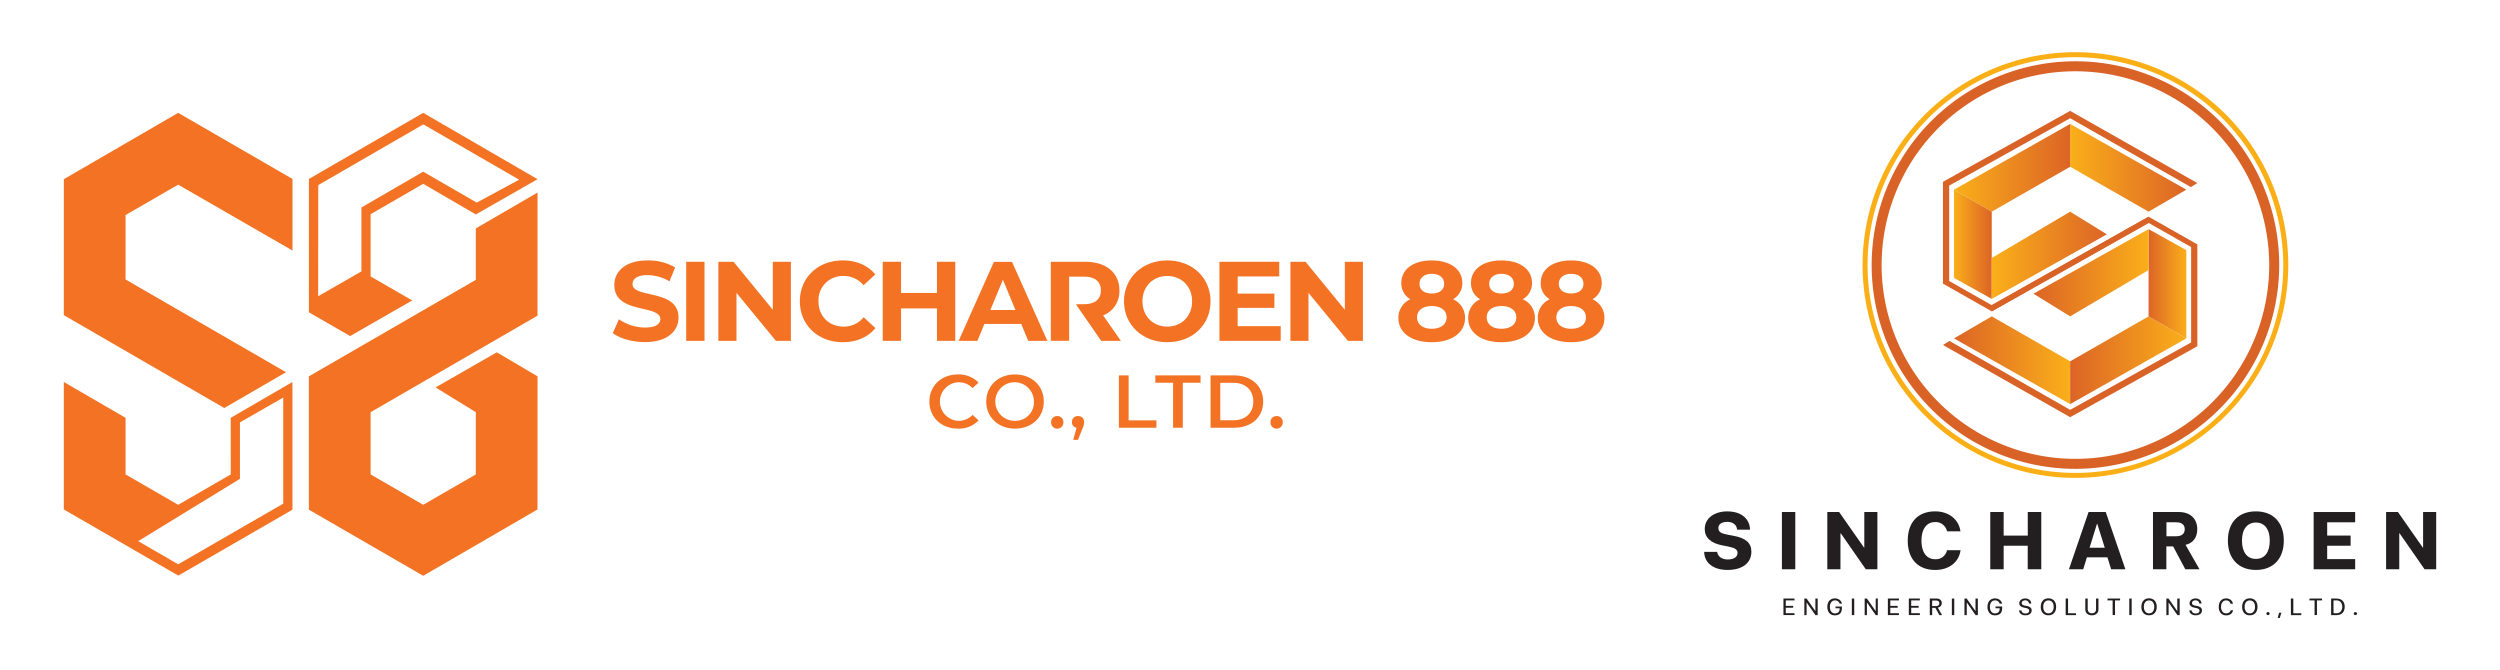 <svg xmlns="http://www.w3.org/2000/svg" xmlns:xlink="http://www.w3.org/1999/xlink" viewBox="0 0 1107.56 296.93"><defs><style>.cls-1{fill:#f37223;}.cls-2{fill:url(#linear-gradient);}.cls-3{fill:url(#linear-gradient-2);}.cls-4{fill:url(#linear-gradient-3);}.cls-5{fill:url(#linear-gradient-4);}.cls-6{fill:#d96227;}.cls-7{fill:url(#linear-gradient-5);}.cls-8{fill:url(#linear-gradient-6);}.cls-9{fill:url(#linear-gradient-7);}.cls-10{fill:url(#linear-gradient-8);}.cls-11{fill:#fbaf17;}.cls-12{fill:#231f20;}</style><linearGradient id="linear-gradient" x1="917.12" y1="74.34" x2="968.6" y2="74.34" gradientUnits="userSpaceOnUse"><stop offset="0" stop-color="#faaf1a"/><stop offset="1" stop-color="#dc6426"/></linearGradient><linearGradient id="linear-gradient-2" x1="865.65" y1="74.34" x2="917.12" y2="74.34" xlink:href="#linear-gradient"/><linearGradient id="linear-gradient-3" x1="865.65" y1="108.23" x2="882.39" y2="108.23" xlink:href="#linear-gradient"/><linearGradient id="linear-gradient-4" x1="882.39" y1="113.11" x2="933.39" y2="113.11" xlink:href="#linear-gradient"/><linearGradient id="linear-gradient-5" x1="-2354.99" y1="111.42" x2="-2303.52" y2="111.42" gradientTransform="translate(-1437.86 271.01) rotate(180)" xlink:href="#linear-gradient"/><linearGradient id="linear-gradient-6" x1="-2406.46" y1="111.42" x2="-2354.99" y2="111.42" gradientTransform="translate(-1437.86 271.01) rotate(180)" xlink:href="#linear-gradient"/><linearGradient id="linear-gradient-7" x1="-2406.46" y1="145.31" x2="-2389.73" y2="145.31" gradientTransform="translate(-1437.86 271.01) rotate(180)" xlink:href="#linear-gradient"/><linearGradient id="linear-gradient-8" x1="-2389.73" y1="150.18" x2="-2338.72" y2="150.18" gradientTransform="translate(-1437.86 271.01) rotate(180)" xlink:href="#linear-gradient"/></defs><g id="Layer_1" data-name="Layer 1"><path class="cls-1" d="M280.23,125.88c0-2.2,1.85-4,6.66-4a19.74,19.74,0,0,1,9.71,2.76l2.5-6.16a23.51,23.51,0,0,0-12.16-3.1c-10,0-14.77,4.95-14.77,10.91,0,13,20.37,8.51,20.37,15.06,0,2.16-2,3.76-6.75,3.76a20.58,20.58,0,0,1-11.57-3.66l-2.75,6.11c3.1,2.4,8.71,4,14.27,4,10,0,14.86-5,14.86-10.86C300.6,127.88,280.23,132.33,280.23,125.88Z"/><rect class="cls-1" x="304" y="115.97" width="8.11" height="35.04"/><polygon class="cls-1" points="342.38 137.24 324.97 115.97 318.26 115.97 318.26 151 326.27 151 326.27 129.73 343.74 151 350.39 151 350.39 115.97 342.38 115.97 342.38 137.24"/><path class="cls-1" d="M373.76,122.27a11.29,11.29,0,0,1,8.81,4.11l5.21-4.81c-3.31-4-8.36-6.2-14.42-6.2-10.91,0-19,7.55-19,18.11s8.11,18.12,19,18.12c6.11,0,11.16-2.2,14.47-6.25l-5.21-4.81a11.18,11.18,0,0,1-8.81,4.16c-6.56,0-11.21-4.61-11.21-11.22A10.75,10.75,0,0,1,373.76,122.27Z"/><polygon class="cls-1" points="415.1 151 423.2 151 423.2 115.97 415.1 115.97 415.1 129.78 399.18 129.78 399.18 115.97 391.07 115.97 391.07 151 399.18 151 399.18 136.64 415.1 136.64 415.1 151"/><path class="cls-1" d="M452.43,143.5l3.1,7.5H464l-15.67-35h-8l-15.62,35h8.31l3.1-7.5Zm-8.11-19.57,5.55,13.41H438.76Z"/><path class="cls-1" d="M517.13,115.37c-11.06,0-19.17,7.7-19.17,18.11s8.11,18.12,19.17,18.12S536.3,144,536.3,133.48,528.14,115.37,517.13,115.37Zm0,29.33c-6.25,0-11-4.56-11-11.22s4.71-11.21,11-11.21,11,4.56,11,11.21S523.39,144.7,517.13,144.7Z"/><polygon class="cls-1" points="548.31 136.39 564.58 136.39 564.58 130.08 548.31 130.08 548.31 122.47 566.73 122.47 566.73 115.97 540.25 115.97 540.25 151 567.38 151 567.38 144.5 548.31 144.5 548.31 136.39"/><polygon class="cls-1" points="595.8 137.24 578.38 115.97 571.68 115.97 571.68 151 579.68 151 579.68 129.73 597.15 151 603.81 151 603.81 115.97 595.8 115.97 595.8 137.24"/><path class="cls-1" d="M643.74,132.58a8.14,8.14,0,0,0,4.11-7.2c0-6.16-5.51-10-13.57-10s-13.46,3.85-13.46,10a8.08,8.08,0,0,0,4,7.2,8.92,8.92,0,0,0-5.3,8.26c0,6.61,5.85,10.76,14.71,10.76s14.82-4.15,14.82-10.76A8.88,8.88,0,0,0,643.74,132.58Zm-9.46-11.26c3.31,0,5.51,1.65,5.51,4.41s-2.16,4.3-5.51,4.3-5.4-1.65-5.4-4.3S631,121.32,634.28,121.32Zm0,24.33c-4,0-6.5-2-6.5-5.06s2.5-5,6.5-5,6.61,1.9,6.61,5S638.34,145.65,634.28,145.65Z"/><path class="cls-1" d="M674.62,132.58a8.13,8.13,0,0,0,4.1-7.2c0-6.16-5.5-10-13.56-10s-13.47,3.85-13.47,10a8.07,8.07,0,0,0,4.06,7.2,8.93,8.93,0,0,0-5.31,8.26c0,6.61,5.86,10.76,14.72,10.76S680,147.45,680,140.84A8.89,8.89,0,0,0,674.62,132.58Zm-9.46-11.26c3.3,0,5.5,1.65,5.5,4.41s-2.15,4.3-5.5,4.3-5.41-1.65-5.41-4.3S661.91,121.32,665.16,121.32Zm0,24.33c-4,0-6.51-2-6.51-5.06s2.5-5,6.51-5,6.6,1.9,6.6,5S669.21,145.65,665.16,145.65Z"/><path class="cls-1" d="M705.49,132.58a8.12,8.12,0,0,0,4.11-7.2c0-6.16-5.51-10-13.57-10s-13.46,3.85-13.46,10a8.08,8.08,0,0,0,4,7.2,8.92,8.92,0,0,0-5.3,8.26c0,6.61,5.85,10.76,14.71,10.76s14.82-4.15,14.82-10.76A8.88,8.88,0,0,0,705.49,132.58ZM696,121.32c3.31,0,5.51,1.65,5.51,4.41S699.39,130,696,130s-5.4-1.65-5.4-4.3S692.78,121.32,696,121.32Zm0,24.33c-4,0-6.5-2-6.5-5.06s2.5-5,6.5-5,6.61,1.9,6.61,5S700.09,145.65,696,145.65Z"/><path class="cls-1" d="M424.66,186.44a8.55,8.55,0,0,1,0-17.09,8.45,8.45,0,0,1,6.21,2.6l2.65-2.45a12.2,12.2,0,0,0-9.14-3.61c-7.32,0-12.64,5.05-12.64,12s5.3,12,12.61,12a12,12,0,0,0,9.18-3.65l-2.65-2.44A8.43,8.43,0,0,1,424.66,186.44Z"/><path class="cls-1" d="M449.68,165.89c-7.39,0-12.75,5.05-12.75,12s5.36,12,12.75,12,12.74-5,12.74-12S457.06,165.89,449.68,165.89Zm0,20.55a8.55,8.55,0,1,1,8.37-8.54A8.18,8.18,0,0,1,449.68,186.44Z"/><path class="cls-1" d="M468.39,184.34a2.58,2.58,0,0,0-2.72,2.68,2.72,2.72,0,1,0,5.43,0A2.58,2.58,0,0,0,468.39,184.34Z"/><path class="cls-1" d="M477.61,184.34A2.55,2.55,0,0,0,474.9,187a2.36,2.36,0,0,0,1.46,2.34l.57.22-1.47,5.31h2.11l1.82-4.62a7.54,7.54,0,0,0,.9-3.25A2.53,2.53,0,0,0,477.61,184.34Z"/><polygon class="cls-1" points="500.01 166.31 495.7 166.31 495.7 189.49 512.32 189.49 512.32 186.23 500.01 186.23 500.01 166.31"/><polygon class="cls-1" points="511.84 169.56 519.7 169.56 519.7 189.49 524.01 189.49 524.01 169.56 531.87 169.56 531.87 166.31 511.84 166.31 511.84 169.56"/><path class="cls-1" d="M546.77,166.31H536.3v23.18h10.47c7.68,0,12.85-4.66,12.85-11.59S554.45,166.31,546.77,166.31Zm-.28,19.88h-5.88V169.6h5.88c5.32,0,8.75,3.26,8.75,8.3S551.81,186.19,546.49,186.19Z"/><path class="cls-1" d="M565.58,184.34a2.58,2.58,0,0,0-2.72,2.68,2.72,2.72,0,1,0,5.43,0A2.58,2.58,0,0,0,565.58,184.34Z"/><path class="cls-1" d="M488.71,139.74a11.4,11.4,0,0,0,7.21-11.06c0-7.86-5.86-12.71-15.22-12.71H465.54v35h8.1V122.57h6.61c5,0,7.46,2.26,7.46,6.11,0,3.58-2.25,5.81-6.66,6.06l-4.41.06L487.86,151h8.71Z"/><polygon class="cls-1" points="28.29 79.38 28.27 139.62 99.35 180.76 126.71 164.9 55.63 123.82 55.63 123.82 55.63 95.26 78.93 81.81 129.59 111 129.59 79.29 78.93 50 28.29 79.38"/><path class="cls-1" d="M102.24,210.18,78.93,223.64l-23.3-13.46V185.11L28.27,169.23V225.7L79,255l50.56-29.2V169.23l-27.35,15.88Zm4.06-23.06,19.18-11v47L78.93,250,61.22,239.74l45.08-27.61Z"/><path class="cls-1" d="M155.11,148.88l27.51-15.78-18.43-10.63-.08,0,.08,0V94.9l23.3-13.47L210.8,95l27.35-15.61L187.49,50,136.85,79.28l0,59.08h0ZM141,82l46.54-26.9L230,79.61,211.2,89.76l-23.71-13.7L160.12,91.91v28.33l-19.17,11Z"/><polygon class="cls-1" points="220.09 156.08 192.96 171.64 210.8 182.6 210.8 182.6 210.8 210.18 187.49 223.64 164.19 210.18 164.19 182.6 238.13 139.85 238.15 85.3 210.8 101.19 210.8 123.98 136.85 166.73 136.83 166.72 136.83 225.79 187.49 255.09 238.13 225.7 238.15 166.72 238.13 166.73 220.09 156.08"/><polygon class="cls-2" points="968.6 84.03 951.86 93.78 917.12 73.87 917.12 54.91 968.6 84.03"/><polygon class="cls-3" points="865.65 84.03 882.39 93.78 917.12 73.87 917.12 54.91 865.65 84.03"/><polygon class="cls-4" points="882.39 93.78 882.39 132.43 865.65 123.11 865.65 84.03 882.39 93.78"/><polygon class="cls-5" points="933.39 103.82 917.12 93.78 882.39 114.29 882.39 132.43 933.39 103.82"/><polygon class="cls-6" points="970.61 82.89 917.12 52.37 863.53 82.23 863.53 124.49 882.39 135.19 951.86 96 951.88 98.77 882.39 137.94 860.78 125.66 860.78 80.54 917.12 49.12 973.47 81.09 970.61 82.89"/><polygon class="cls-7" points="865.66 149.91 882.39 140.16 917.13 160.07 917.13 179.03 865.66 149.91"/><polygon class="cls-8" points="968.61 149.91 951.87 140.16 917.13 160.07 917.13 179.03 968.61 149.91"/><polygon class="cls-9" points="951.87 140.16 951.87 101.5 968.61 110.82 968.61 149.91 951.87 140.16"/><polygon class="cls-10" points="900.86 130.12 917.13 140.16 951.87 119.65 951.87 101.5 900.86 130.12"/><polygon class="cls-6" points="863.65 151.04 917.13 181.57 970.72 151.71 970.72 109.45 951.87 98.75 882.39 137.94 882.39 135.17 951.87 96 973.48 108.28 973.48 153.4 917.13 184.82 860.79 152.84 863.65 151.04"/><path class="cls-6" d="M919.47,207.71a90.28,90.28,0,1,1,90.28-90.28A90.39,90.39,0,0,1,919.47,207.71Zm0-176.13a85.85,85.85,0,1,0,85.84,85.85A85.94,85.94,0,0,0,919.47,31.58Z"/><path class="cls-11" d="M919.47,211.72a94.3,94.3,0,1,1,94.29-94.29A94.4,94.4,0,0,1,919.47,211.72Zm0-186.37a92.08,92.08,0,1,0,92.07,92.08A92.19,92.19,0,0,0,919.47,25.35Z"/><path class="cls-12" d="M791.14,266v2.42h3.28v.83h-3.28v2.42H795v.83h-4.89v-7.34H795V266Z"/><path class="cls-12" d="M805.28,265.17v7.34h-1l-3.91-5.62h0v5.62h-1v-7.34h1l3.89,5.58h0v-5.58Z"/><path class="cls-12" d="M816,269.49a4.44,4.44,0,0,1-.17,1.22,2.55,2.55,0,0,1-.55,1,2.45,2.45,0,0,1-.95.66,3.8,3.8,0,0,1-1.42.24,3.1,3.1,0,0,1-2.45-1,4,4,0,0,1-.9-2.77,4.79,4.79,0,0,1,.24-1.57,3.22,3.22,0,0,1,.68-1.17,2.94,2.94,0,0,1,1.06-.74,3.68,3.68,0,0,1,1.4-.26,3.3,3.3,0,0,1,1.1.18,3.2,3.2,0,0,1,.92.47,3.08,3.08,0,0,1,.69.75,2.34,2.34,0,0,1,.36.95H815a1.82,1.82,0,0,0-.72-1.06A2.12,2.12,0,0,0,813,266a2.06,2.06,0,0,0-1.68.75,3.17,3.17,0,0,0-.62,2.1,3.4,3.4,0,0,0,.6,2.14,2,2,0,0,0,1.67.76,2.28,2.28,0,0,0,.91-.16,1.6,1.6,0,0,0,.63-.43,1.79,1.79,0,0,0,.37-.64,2.39,2.39,0,0,0,.12-.77v-.26h-1.83v-.79H816Z"/><path class="cls-12" d="M820.41,265.17h1.06v7.34h-1.06Z"/><path class="cls-12" d="M831.92,265.17v7.34H831l-3.91-5.62h0v5.62h-1v-7.34h1l3.89,5.58h0v-5.58Z"/><path class="cls-12" d="M837.45,266v2.42h3.27v.83h-3.27v2.42h3.82v.83h-4.9v-7.34h4.9V266Z"/><path class="cls-12" d="M846.71,266v2.42H850v.83h-3.28v2.42h3.82v.83h-4.89v-7.34h4.89V266Z"/><path class="cls-12" d="M859.2,272.51l-1.8-3.21H856v3.21h-1.06v-7.34h2.93a2.6,2.6,0,0,1,1.71.51,2,2,0,0,1-1.11,3.49l1.91,3.34Zm-3.23-4h1.66a1.8,1.8,0,0,0,1.12-.3,1.11,1.11,0,0,0,.4-.94,1.08,1.08,0,0,0-.4-.93,1.87,1.87,0,0,0-1.12-.29H856Z"/><path class="cls-12" d="M864.72,265.17h1.06v7.34h-1.06Z"/><path class="cls-12" d="M876.24,265.17v7.34h-1l-3.91-5.62h0v5.62H870.3v-7.34h1l3.89,5.58h0v-5.58Z"/><path class="cls-12" d="M887,269.49a4.44,4.44,0,0,1-.17,1.22,2.55,2.55,0,0,1-.55,1,2.45,2.45,0,0,1-1,.66,3.77,3.77,0,0,1-1.42.24,3.1,3.1,0,0,1-2.45-1,4,4,0,0,1-.9-2.77,4.79,4.79,0,0,1,.24-1.57,3.22,3.22,0,0,1,.68-1.17,2.94,2.94,0,0,1,1.06-.74,3.68,3.68,0,0,1,1.4-.26,3.3,3.3,0,0,1,1.1.18,3.2,3.2,0,0,1,.92.47,3.08,3.08,0,0,1,.69.75,2.34,2.34,0,0,1,.36.95h-1.07a1.82,1.82,0,0,0-.72-1.06,2.1,2.1,0,0,0-1.28-.4,2.06,2.06,0,0,0-1.68.75,3.17,3.17,0,0,0-.62,2.1,3.4,3.4,0,0,0,.6,2.14,2,2,0,0,0,1.67.76,2.36,2.36,0,0,0,.92-.16,1.76,1.76,0,0,0,.63-.43,1.92,1.92,0,0,0,.36-.64,2.39,2.39,0,0,0,.12-.77v-.26h-1.83v-.79H887Z"/><path class="cls-12" d="M897.88,268.46a3.79,3.79,0,0,1,1.67.69,1.62,1.62,0,0,1,.52,1.27,1.91,1.91,0,0,1-.75,1.59,3.23,3.23,0,0,1-2,.58,3.17,3.17,0,0,1-2-.58,2,2,0,0,1-.81-1.58h1a1.46,1.46,0,0,0,.57,1,2,2,0,0,0,1.25.36,1.91,1.91,0,0,0,1.21-.34,1.05,1.05,0,0,0,.45-.89.9.9,0,0,0-.35-.74,2.85,2.85,0,0,0-1.17-.46l-.77-.16a3.47,3.47,0,0,1-1.59-.71,1.64,1.64,0,0,1-.52-1.25,1.79,1.79,0,0,1,.21-.86,2.21,2.21,0,0,1,.56-.66,2.63,2.63,0,0,1,.83-.44,3.49,3.49,0,0,1,1-.16,3.35,3.35,0,0,1,1.15.18,2.59,2.59,0,0,1,.83.48,2.11,2.11,0,0,1,.51.71,2.58,2.58,0,0,1,.21.88h-1a1.45,1.45,0,0,0-.47-1,1.62,1.62,0,0,0-1.18-.4,1.85,1.85,0,0,0-1.13.33,1,1,0,0,0-.44.86.88.88,0,0,0,.34.73,2.8,2.8,0,0,0,1.12.43Z"/><path class="cls-12" d="M907.52,265.08a3.48,3.48,0,0,1,1.41.27,3.14,3.14,0,0,1,1.07.75,3.42,3.42,0,0,1,.68,1.18,5,5,0,0,1,.23,1.55,5.1,5.1,0,0,1-.23,1.58,3.42,3.42,0,0,1-.68,1.18,3,3,0,0,1-1.07.75,3.66,3.66,0,0,1-1.41.25,3.2,3.2,0,0,1-2.5-1,4,4,0,0,1-.9-2.77,5,5,0,0,1,.23-1.55,3.27,3.27,0,0,1,.68-1.18,3,3,0,0,1,1.06-.75A3.61,3.61,0,0,1,907.52,265.08Zm0,6.63a2,2,0,0,0,1.68-.77,3.27,3.27,0,0,0,.61-2.11,3.21,3.21,0,0,0-.61-2.09,2.29,2.29,0,0,0-3.37,0,3.21,3.21,0,0,0-.61,2.09,3.27,3.27,0,0,0,.61,2.11A2,2,0,0,0,907.52,271.71Z"/><path class="cls-12" d="M915.14,265.17h1.06v6.51h3.54v.83h-4.6Z"/><path class="cls-12" d="M924.9,269.82a1.85,1.85,0,0,0,.49,1.37,1.76,1.76,0,0,0,1.35.5,1.85,1.85,0,0,0,1.38-.49,1.9,1.9,0,0,0,.48-1.38v-4.65h1.06v4.75a2.52,2.52,0,0,1-.78,1.95,3.06,3.06,0,0,1-2.14.72,3.74,3.74,0,0,1-1.2-.18,2.5,2.5,0,0,1-.91-.54,2.38,2.38,0,0,1-.58-.84,2.82,2.82,0,0,1-.21-1.11v-4.75h1.06Z"/><path class="cls-12" d="M939.25,266H937v6.5h-1.06V266h-2.26v-.84h5.58Z"/><path class="cls-12" d="M943.32,265.17h1.06v7.34h-1.06Z"/><path class="cls-12" d="M952.09,265.08a3.48,3.48,0,0,1,1.41.27,3.14,3.14,0,0,1,1.07.75,3.42,3.42,0,0,1,.68,1.18,5,5,0,0,1,.23,1.55,5.1,5.1,0,0,1-.23,1.58,3.42,3.42,0,0,1-.68,1.18,3,3,0,0,1-1.07.75,3.66,3.66,0,0,1-1.41.25,3.2,3.2,0,0,1-2.5-1,4,4,0,0,1-.9-2.77,5,5,0,0,1,.23-1.55,3.27,3.27,0,0,1,.68-1.18,3,3,0,0,1,1.06-.75A3.61,3.61,0,0,1,952.09,265.08Zm0,6.63a2,2,0,0,0,1.68-.77,3.27,3.27,0,0,0,.61-2.11,3.21,3.21,0,0,0-.61-2.09,2.29,2.29,0,0,0-3.37,0,3.21,3.21,0,0,0-.61,2.09,3.27,3.27,0,0,0,.61,2.11A2,2,0,0,0,952.09,271.71Z"/><path class="cls-12" d="M965.65,265.17v7.34h-1l-3.9-5.62h0v5.62h-1v-7.34h.95l3.89,5.58h0v-5.58Z"/><path class="cls-12" d="M973.32,268.46a3.79,3.79,0,0,1,1.67.69,1.62,1.62,0,0,1,.52,1.27,1.91,1.91,0,0,1-.75,1.59,3.23,3.23,0,0,1-2,.58,3.17,3.17,0,0,1-2-.58,2,2,0,0,1-.81-1.58h1a1.46,1.46,0,0,0,.57,1,2,2,0,0,0,1.25.36,1.91,1.91,0,0,0,1.21-.34,1.05,1.05,0,0,0,.45-.89.9.9,0,0,0-.35-.74,2.85,2.85,0,0,0-1.17-.46l-.77-.16a3.47,3.47,0,0,1-1.59-.71,1.64,1.64,0,0,1-.52-1.25,1.79,1.79,0,0,1,.21-.86,2.21,2.21,0,0,1,.56-.66,2.63,2.63,0,0,1,.83-.44,3.49,3.49,0,0,1,1-.16,3.35,3.35,0,0,1,1.15.18,2.59,2.59,0,0,1,.83.48,2.11,2.11,0,0,1,.51.71,2.58,2.58,0,0,1,.21.88h-1a1.45,1.45,0,0,0-.47-1,1.62,1.62,0,0,0-1.18-.4,1.85,1.85,0,0,0-1.13.33,1,1,0,0,0-.44.86.88.88,0,0,0,.34.73,2.8,2.8,0,0,0,1.12.43Z"/><path class="cls-12" d="M986.32,271.72a2.09,2.09,0,0,0,1.24-.36,1.72,1.72,0,0,0,.68-1h1.07a2.57,2.57,0,0,1-1,1.66,3.24,3.24,0,0,1-2,.6,3.07,3.07,0,0,1-2.45-1,4,4,0,0,1-.88-2.77,4.8,4.8,0,0,1,.23-1.57,3.19,3.19,0,0,1,.66-1.17,2.74,2.74,0,0,1,1-.74,3.62,3.62,0,0,1,1.39-.26,3.22,3.22,0,0,1,1.08.18,2.75,2.75,0,0,1,1.56,1.22,2.65,2.65,0,0,1,.35.95h-1.07a2,2,0,0,0-.68-1.06,1.92,1.92,0,0,0-1.24-.4,2,2,0,0,0-1.66.75,3.28,3.28,0,0,0-.6,2.1,3.4,3.4,0,0,0,.6,2.14A2,2,0,0,0,986.32,271.72Z"/><path class="cls-12" d="M996.73,265.08a3.48,3.48,0,0,1,1.41.27,3.14,3.14,0,0,1,1.07.75,3.27,3.27,0,0,1,.68,1.18,4.72,4.72,0,0,1,.23,1.55,4.82,4.82,0,0,1-.23,1.58,3.27,3.27,0,0,1-.68,1.18,3,3,0,0,1-1.07.75,3.66,3.66,0,0,1-1.41.25,3.22,3.22,0,0,1-2.5-1,4,4,0,0,1-.9-2.77,4.71,4.71,0,0,1,.24-1.55,3.25,3.25,0,0,1,.67-1.18,3,3,0,0,1,1.06-.75A3.61,3.61,0,0,1,996.73,265.08Zm0,6.63a2,2,0,0,0,1.69-.77,3.33,3.33,0,0,0,.6-2.11,3.27,3.27,0,0,0-.6-2.09,2.3,2.3,0,0,0-3.38,0,3.21,3.21,0,0,0-.61,2.09,3.27,3.27,0,0,0,.61,2.11A2,2,0,0,0,996.73,271.71Z"/><path class="cls-12" d="M1004.07,271.84a.65.65,0,0,1,.2-.47.71.71,0,0,1,1.22.47.65.65,0,0,1-.19.47.69.69,0,0,1-.51.2.69.69,0,0,1-.52-.2A.62.62,0,0,1,1004.07,271.84Z"/><path class="cls-12" d="M1009.09,273.8l.58-2.35h1.05l-.75,2.35Z"/><path class="cls-12" d="M1014.9,265.17H1016v6.51h3.53v.83h-4.59Z"/><path class="cls-12" d="M1028.73,266h-2.26v6.5h-1.06V266h-2.26v-.84h5.58Z"/><path class="cls-12" d="M1035.13,265.17a4.45,4.45,0,0,1,1.5.24,3.15,3.15,0,0,1,1.14.71,3,3,0,0,1,.73,1.15,4.38,4.38,0,0,1,.26,1.55,4.49,4.49,0,0,1-.26,1.57,3,3,0,0,1-1.88,1.87,4.27,4.27,0,0,1-1.51.25h-2.37v-7.34Zm-.15,6.51a2.57,2.57,0,0,0,2-.74,3.5,3.5,0,0,0,0-4.2A2.56,2.56,0,0,0,1035,266h-1.2v5.67Z"/><path class="cls-12" d="M1042.78,271.84a.64.64,0,0,1,.19-.47.69.69,0,0,1,.52-.19.69.69,0,0,1,.51.19.65.65,0,0,1,.2.47.62.62,0,0,1-.2.47.69.69,0,0,1-.51.2.7.7,0,0,1-.52-.2A.61.61,0,0,1,1042.78,271.84Z"/><path class="cls-12" d="M768,237.37c5.38,1,7.9,3.12,7.9,7.07,0,5-4,8.06-10.57,8.06-6.23,0-10.24-3.07-10.34-8h5.74c.3,2,2,3.36,4.69,3.36s4.36-1.09,4.36-2.86c0-1.59-1.14-2.28-4.31-2.92l-2.57-.49c-5-1-7.66-3.42-7.66-7.22,0-4.8,4.3-7.81,9.94-7.81,6.47,0,10,3.41,10.13,8.1h-5.73c-.15-2-1.68-3.46-4.3-3.46s-4,1.09-4,2.77,1.19,2.37,4.15,2.92Z"/><path class="cls-12" d="M789.43,226.84h5.93V252.2h-5.93Z"/><path class="cls-12" d="M831.73,226.84V252.2h-5.14l-11.07-15.92h-.15V252.2h-5.83V226.84h5.24l11,15.72h.15V226.84Z"/><path class="cls-12" d="M862.57,243.75h6c-.7,5.34-5.15,8.75-11.23,8.75-7.56,0-12.16-4.75-12.16-13s4.65-12.95,12.16-12.95c5.93,0,10.48,3.51,11.18,8.85h-5.94a5.17,5.17,0,0,0-5.24-4.11c-3.75,0-6.08,3-6.08,8.21s2.28,8.25,6.08,8.25A5,5,0,0,0,862.57,243.75Z"/><path class="cls-12" d="M904.33,226.84V252.2h-6V241.77H887.67V252.2h-5.93V226.84h5.93v10.43h10.68V226.84Z"/><path class="cls-12" d="M935.28,252.2l-1.64-5.29h-9.09l-1.63,5.29h-6.33l8.7-25.36h7.61l8.7,25.36Zm-2.82-9.54-3.32-10.58H929l-3.27,10.58Z"/><path class="cls-12" d="M968.14,252.2l-5.39-10.13h-3V252.2h-5.93V226.84h11.46c5,0,8.16,2.87,8.16,7.62,0,3.6-1.78,6.13-5.19,6.92l6.18,10.82Zm-8.35-14.63h4.35c2.37,0,3.75-1.09,3.75-3.11s-1.38-3.07-3.75-3.07h-4.35Z"/><path class="cls-12" d="M1011.78,239.5c0,8.11-4.74,13-12.35,13S987,247.61,987,239.5s4.74-12.95,12.41-12.95S1011.78,231.44,1011.78,239.5Zm-6.22,0c0-5.09-2.33-8-6.13-8s-6.18,2.87-6.18,8,2.27,8.11,6.18,8.11S1005.56,244.64,1005.56,239.5Z"/><path class="cls-12" d="M1031,231.39v5.88h10.38v4.5H1031v5.93h12.4v4.5H1025V226.84h18.39v4.55Z"/><path class="cls-12" d="M1079.29,226.84V252.2h-5.14l-11.07-15.92h-.15V252.2h-5.83V226.84h5.24l11,15.72h.15V226.84Z"/></g></svg>
